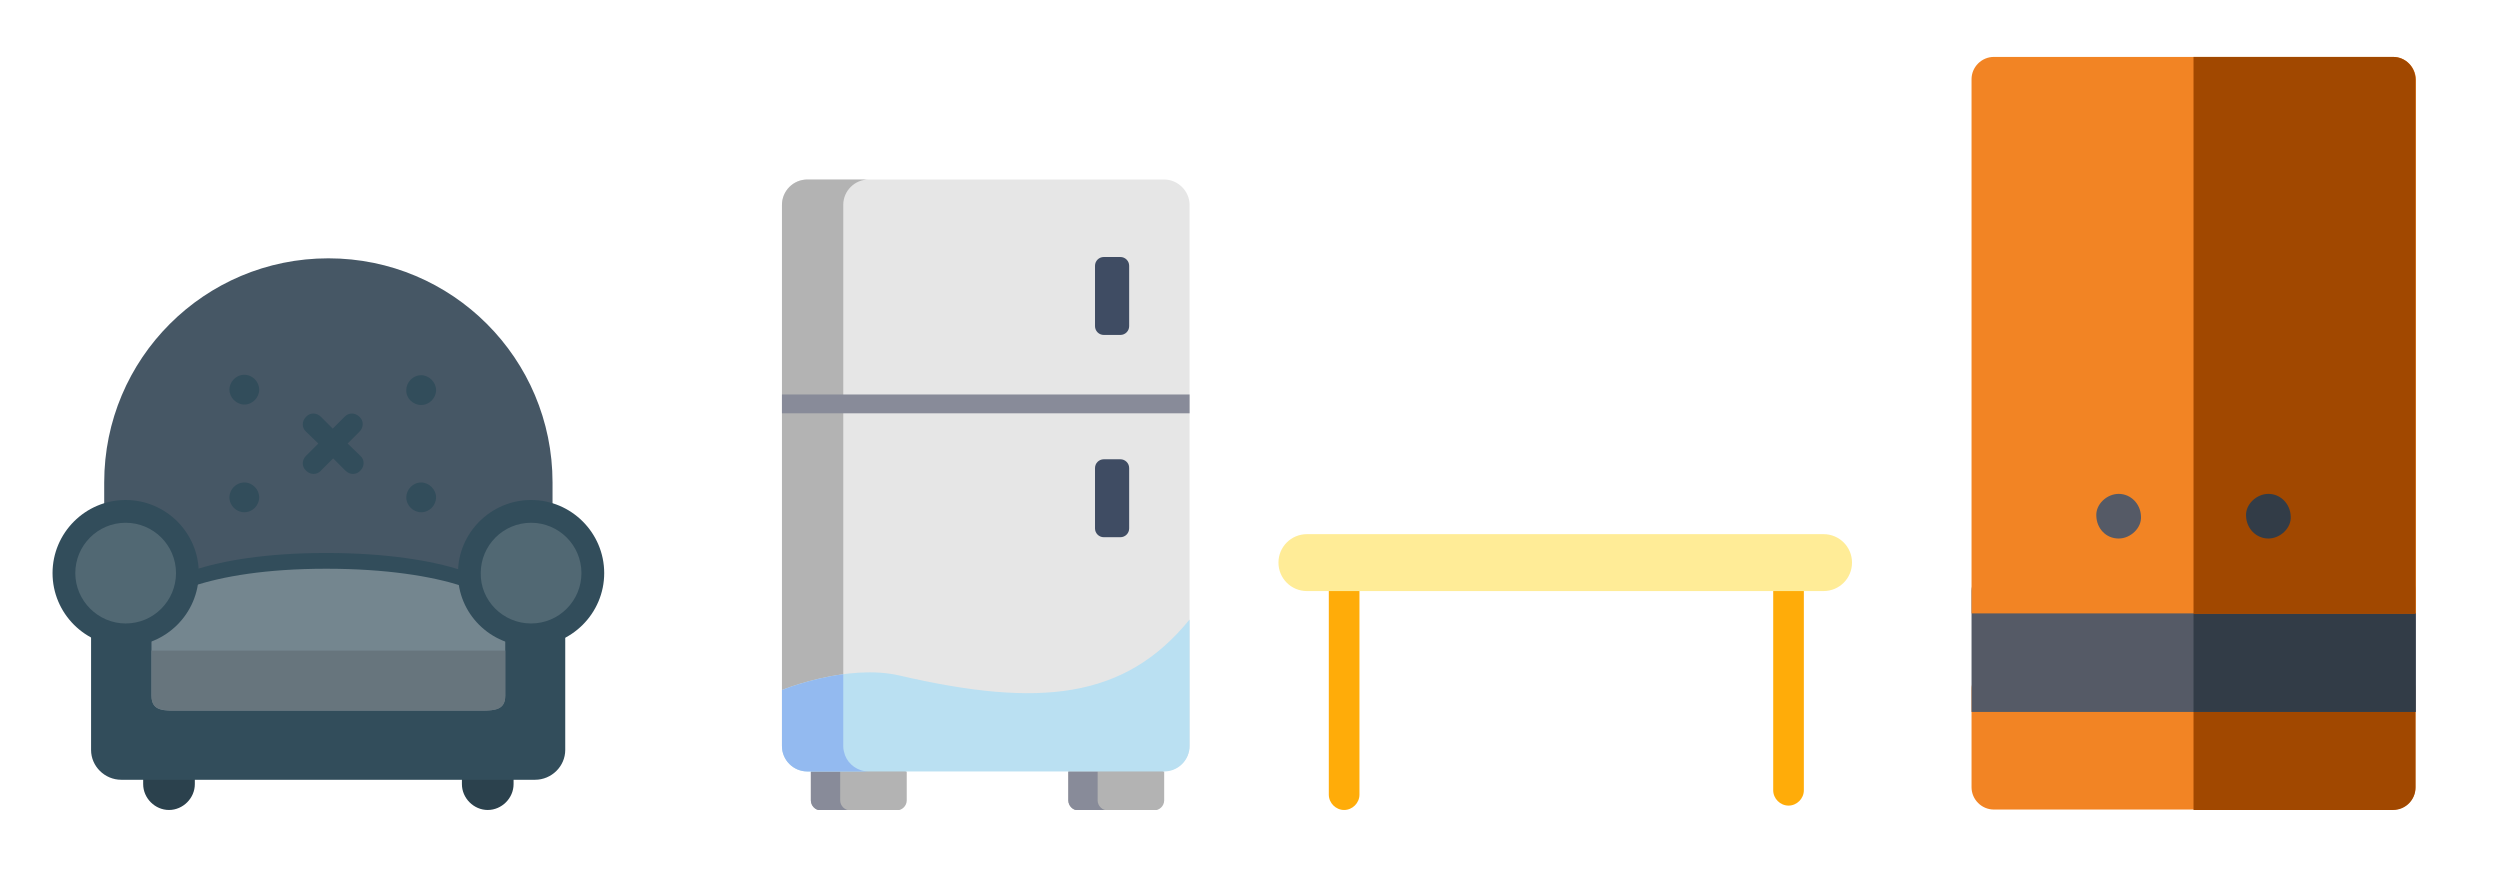 <?xml version="1.0" encoding="utf-8"?>
<!-- Generator: Adobe Illustrator 20.1.0, SVG Export Plug-In . SVG Version: 6.00 Build 0)  -->
<svg version="1.1" id="Слой_1" xmlns="http://www.w3.org/2000/svg" xmlns:xlink="http://www.w3.org/1999/xlink" x="0px" y="0px"
	 viewBox="0 0 571 200" style="enable-background:new 0 0 571 200;" xml:space="preserve">
<style type="text/css">
	.st0{clip-path:url(#SVGID_2_);}
	.st1{fill:#F28424;}
	.st2{fill:#A14800;}
	.st3{fill:#555A66;}
	.st4{fill:#323C47;}
	.st5{clip-path:url(#SVGID_4_);}
	.st6{fill:#E6E6E6;}
	.st7{fill:#B3B3B3;}
	.st8{fill:#888B99;}
	.st9{fill:#3F4C63;}
	.st10{fill:#BAE0F2;}
	.st11{fill:#93BAF0;}
	.st12{clip-path:url(#SVGID_6_);}
	.st13{fill:#2B414D;}
	.st14{fill:#465765;}
	.st15{fill:#324D5B;}
	.st16{fill:#74868F;}
	.st17{fill:#516873;}
	.st18{fill:#67757D;}
	.st19{fill:#FFAC09;}
	.st20{fill:#FFEC97;}
</style>
<g>
	<defs>
		<rect id="SVGID_1_" x="415" y="13" width="172" height="172"/>
	</defs>
	<clipPath id="SVGID_2_">
		<use xlink:href="#SVGID_1_"  style="overflow:visible;"/>
	</clipPath>
	<g class="st0">
		<path class="st1" d="M546.6,152.3h-91.2c-2.8,0-5.1,2.3-5.1,5.1v22.4c0,2.8,2.3,5.1,5.1,5.1h91.2c2.8,0,5.1-2.3,5.1-5.1v-22.4
			C551.7,154.6,549.4,152.3,546.6,152.3L546.6,152.3z"/>
		<path class="st2" d="M546.6,152.3H501V185h45.6c2.8,0,5.1-2.3,5.1-5.1v-22.4C551.7,154.6,549.4,152.3,546.6,152.3L546.6,152.3z"/>
		<path class="st3" d="M546.6,129.9h-91.2c-2.8,0-5.1,2.3-5.1,5.1v27.6h101.5V135C551.7,132.2,549.4,129.9,546.6,129.9L546.6,129.9z
			"/>
		<path class="st4" d="M546.6,129.9H501v32.7h50.7V135C551.7,132.2,549.4,129.9,546.6,129.9L546.6,129.9z"/>
		<path class="st1" d="M546.6,13h-91.2c-2.8,0-5.1,2.3-5.1,5.1v122h101.5v-122C551.7,15.3,549.4,13,546.6,13L546.6,13z"/>
		<path class="st2" d="M546.6,13H501v127.2h50.7v-122C551.7,15.3,549.4,13,546.6,13L546.6,13z"/>
		<path class="st3" d="M483.9,123c2.7,0,5.3-2.4,5.1-5.1c-0.1-2.8-2.3-5.1-5.1-5.1c-2.7,0-5.3,2.4-5.1,5.1
			C478.9,120.7,481,123,483.9,123z"/>
		<path class="st4" d="M518.1,123c2.7,0,5.3-2.4,5.1-5.1c-0.1-2.8-2.3-5.1-5.1-5.1c-2.7,0-5.3,2.4-5.1,5.1
			C513.1,120.7,515.3,123,518.1,123z"/>
	</g>
</g>
<g>
	<defs>
		<rect id="SVGID_3_" x="153" y="41" width="144" height="144"/>
	</defs>
	<clipPath id="SVGID_4_">
		<use xlink:href="#SVGID_3_"  style="overflow:visible;"/>
	</clipPath>
	<g class="st5">
		<path class="st6" d="M271.7,92.2v78.1c0,3.2-2.6,5.8-5.8,5.8h-81.5c-3.2,0-5.8-2.6-5.8-5.8V92.2H271.7z"/>
		<path class="st6" d="M271.7,46.8v45.4l-7.8,2.2l-39.4,10.9l-38.3-10.9l-7.6-2.2V46.8c0-3.2,2.6-5.8,5.8-5.8h81.5
			C269,41,271.7,43.6,271.7,46.8z"/>
		<path class="st7" d="M265.8,176.2l-10.9-5.2l-10.9,5.2v6.6c0,1.2,1,2.3,2.3,2.3h17.3c1.2,0,2.3-1,2.3-2.3V176.2z"/>
		<path class="st8" d="M250.7,176.2H244v6.6c0,1.2,1,2.3,2.3,2.3h6.7c-1.2,0-2.3-1-2.3-2.3V176.2z"/>
		<path class="st7" d="M207,176.2l-10.9-5.2l-10.9,5.2v6.6c0,1.2,1,2.3,2.3,2.3h17.3c1.2,0,2.3-1,2.3-2.3V176.2z"/>
		<path class="st8" d="M191.9,176.2h-6.7v6.6c0,1.2,1,2.3,2.3,2.3h6.7c-1.2,0-2.3-1-2.3-2.3V176.2z"/>
		<path class="st9" d="M257.9,120.7v-13.8c0-1.1-0.9-2-2-2h-3.8c-1.1,0-2,0.9-2,2v13.8c0,1.1,0.9,2,2,2h3.8
			C257,122.7,257.9,121.8,257.9,120.7z"/>
		<path class="st9" d="M257.9,74.5V60.7c0-1.1-0.9-2-2-2h-3.8c-1.1,0-2,0.9-2,2v13.8c0,1.1,0.9,2,2,2h3.8
			C257,76.5,257.9,75.6,257.9,74.5z"/>
		<path class="st10" d="M271.7,141.5c-14.8,18.2-34.3,20.2-66.2,12.8c-12-2.8-26.9,3.3-26.9,3.3v12.8c0,3.2,2.6,5.8,5.8,5.8h81.5
			c3.2,0,5.8-2.6,5.8-5.8V141.5z"/>
		<path class="st7" d="M192.6,92.2V46.8c0-3.2,2.6-5.8,5.8-5.8h-14c-3.2,0-5.8,2.6-5.8,5.8v45.4L192.6,92.2L192.6,92.2z"/>
		<path class="st7" d="M192.6,154V92.2h-14v65.4C178.6,157.6,184.9,155,192.6,154L192.6,154z"/>
		<path class="st11" d="M192.6,154c-7.7,1-14,3.6-14,3.6v12.8c0,3.2,2.6,5.8,5.8,5.8h14c-2.5,0-4.6-1.6-5.4-3.7
			c-0.2-0.6-0.4-1.3-0.4-2V154z"/>
		<path class="st8" d="M178.6,90.1h93.1v4.3h-93.1V90.1z"/>
	</g>
</g>
<g>
	<defs>
		<rect id="SVGID_5_" x="12" y="59" width="126" height="126"/>
	</defs>
	<clipPath id="SVGID_6_">
		<use xlink:href="#SVGID_5_"  style="overflow:visible;"/>
	</clipPath>
	<g class="st12">
		<path class="st13" d="M111.4,169.3c-3.2,0-5.9,2.7-5.9,5.9v3.9c0,3.2,2.7,5.9,5.9,5.9c3.2,0,5.9-2.7,5.9-5.9v-3.9
			C117.3,171.9,114.7,169.3,111.4,169.3z M38.6,169.3c-3.2,0-5.9,2.7-5.9,5.9v3.9c0,3.2,2.7,5.9,5.9,5.9c3.2,0,5.9-2.7,5.9-5.9v-3.9
			C44.5,171.9,41.8,169.3,38.6,169.3z"/>
		<path class="st14" d="M75,59c28.3,0,51.2,22.9,51.2,51.2V122c0,28.3-22.9,51.2-51.2,51.2c-28.3,0-51.2-22.9-51.2-51.2v-11.8
			C23.8,81.9,46.7,59,75,59z"/>
		<path class="st15" d="M74.5,126.3c27.6,0,41,7,41,10.3v19c0,3.8-3.2,3.4-7,3.4H41.5c-3.8,0-7,0.4-7-3.4v-19
			C34.5,133.4,46.9,126.3,74.5,126.3z M129.1,133.8v37.5c0,3.7-3.1,6.8-6.9,6.8H27.7c-3.8,0-6.9-3.1-6.9-6.8v-37.5H129.1z"/>
		<path class="st16" d="M74.5,129.9c27.6,0,40.9,6.9,40.9,10.2v18.8c0,3.7-3.2,3.4-6.9,3.4H41.5c-3.8,0-6.9,0.4-6.9-3.4v-18.8
			C34.6,137,46.9,129.9,74.5,129.9z"/>
		<path class="st15" d="M28.7,147.6c9.2,0,16.7-7.5,16.7-16.7c0-9.2-7.5-16.7-16.7-16.7c-9.2,0-16.7,7.5-16.7,16.7
			C12,140.1,19.5,147.6,28.7,147.6z"/>
		<path class="st15" d="M121.3,147.6c9.2,0,16.7-7.5,16.7-16.7c0-9.2-7.5-16.7-16.7-16.7c-9.2,0-16.7,7.5-16.7,16.7
			C104.5,140.1,112,147.6,121.3,147.6z"/>
		<path class="st15" d="M79.4,101.3l2.7-2.7c1-1,1-2.5,0-3.4c-1-1-2.5-1-3.4,0L76,97.9l-2.7-2.7c-1-1-2.5-1-3.4,0c-1,1-1,2.5,0,3.4
			l2.8,2.7l-2.8,2.8c-1,1-1,2.5,0,3.4c1,1,2.5,1,3.4,0l2.8-2.8l2.8,2.8c1,1,2.5,1,3.4,0c1-1,1-2.5,0-3.4L79.4,101.3z M96.2,92.5
			c1.9,0,3.4-1.6,3.4-3.4s-1.6-3.4-3.4-3.4c-1.9,0-3.4,1.6-3.4,3.4C92.7,90.9,94.3,92.5,96.2,92.5z M55.8,110.2
			c-1.9,0-3.4,1.6-3.4,3.4c0,1.9,1.6,3.4,3.4,3.4c1.9,0,3.4-1.6,3.4-3.4C59.2,111.8,57.7,110.2,55.8,110.2z M96.2,110.2
			c-1.9,0-3.4,1.6-3.4,3.4c0,1.9,1.6,3.4,3.4,3.4c1.9,0,3.4-1.6,3.4-3.4C99.6,111.8,98,110.2,96.2,110.2z M55.8,85.6
			c-1.9,0-3.4,1.6-3.4,3.4s1.6,3.4,3.4,3.4c1.9,0,3.4-1.6,3.4-3.4S57.7,85.6,55.8,85.6z"/>
		<path class="st17" d="M28.7,142.4c6.4,0,11.5-5.2,11.5-11.5c0-6.4-5.2-11.5-11.5-11.5c-6.4,0-11.5,5.2-11.5,11.5
			C17.2,137.2,22.4,142.4,28.7,142.4z"/>
		<path class="st17" d="M121.3,142.4c6.4,0,11.5-5.2,11.5-11.5c0-6.4-5.2-11.5-11.5-11.5c-6.4,0-11.5,5.2-11.5,11.5
			C109.7,137.2,114.9,142.4,121.3,142.4z"/>
		<path class="st18" d="M34.6,158.9c0,2.9,1.9,3.3,4.4,3.4h72c2.6-0.1,4.4-0.5,4.4-3.4v-10.3H34.6V158.9z"/>
	</g>
</g>
<path class="st19" d="M307,185L307,185c-1.9,0-3.5-1.6-3.5-3.5v-47c0-1.9,1.6-3.5,3.5-3.5l0,0c1.9,0,3.5,1.6,3.5,3.5v47
	C310.5,183.4,308.9,185,307,185z"/>
<path class="st19" d="M408.5,184L408.5,184c-1.9,0-3.5-1.6-3.5-3.5v-47c0-1.9,1.6-3.5,3.5-3.5l0,0c1.9,0,3.5,1.6,3.5,3.5v47
	C412,182.4,410.4,184,408.5,184z"/>
<path class="st20" d="M416.5,135h-118c-3.6,0-6.5-2.9-6.5-6.5l0,0c0-3.6,2.9-6.5,6.5-6.5h118c3.6,0,6.5,2.9,6.5,6.5l0,0
	C423,132.1,420.1,135,416.5,135z"/>
</svg>
